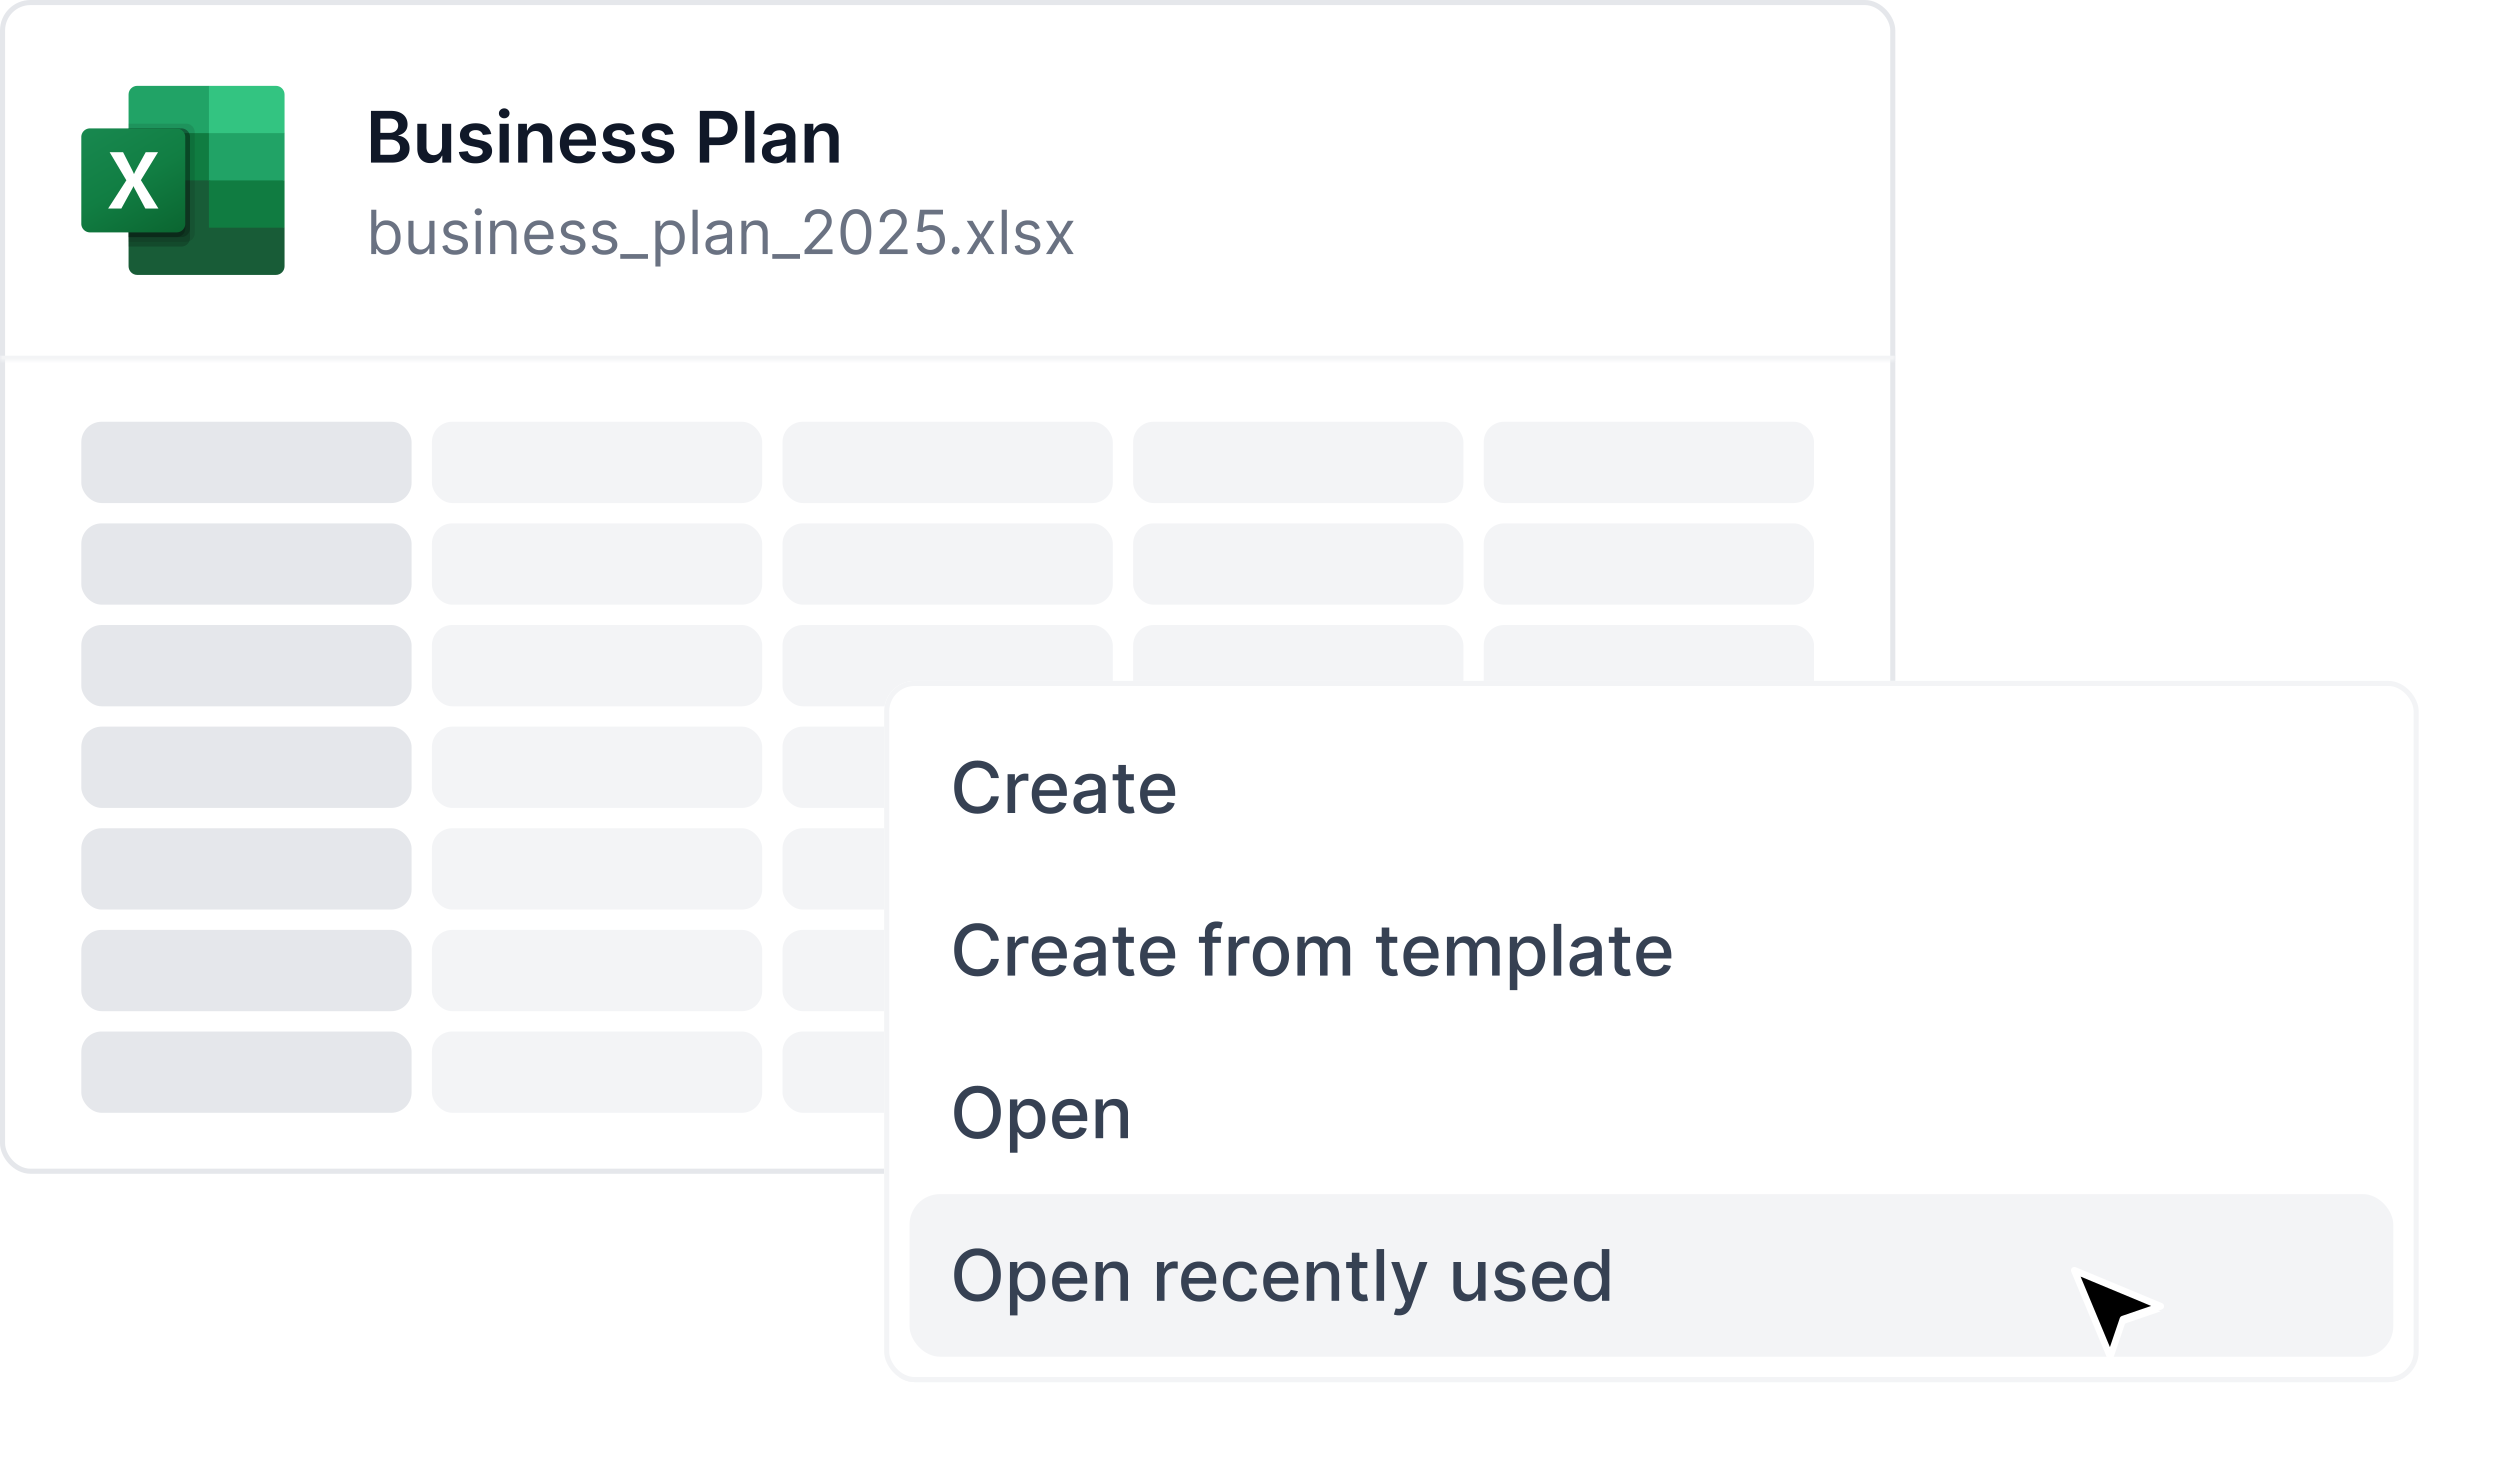 <svg xmlns="http://www.w3.org/2000/svg" width="492" height="292" fill="none" viewBox="0 0 492 292">
  <rect width="372" height="230" x=".5" y=".5" fill="#fff" rx="5.5"/>
  <rect width="372" height="230" x=".5" y=".5" stroke="#E5E7EB" rx="5.5"/>
  <mask id="a" fill="#fff">
    <path d="M0 0h373v71H0V0Z"/>
  </mask>
  <path fill="#F3F4F6" d="M373 71v-1H0v2h373v-1Z" mask="url(#a)"/>
  <g clip-path="url(#b)">
    <path fill="#185C37" d="m41.116 34.57-15.814-2.79V52.4c0 .941.764 1.705 1.705 1.705h27.288c.941 0 1.705-.764 1.705-1.705v-7.598L41.116 34.57Z"/>
    <path fill="#21A366" d="M41.116 16.895H27.007c-.941 0-1.705.764-1.705 1.706v7.597L41.116 35.5l8.372 2.79L56 35.5v-9.302l-14.884-9.303Z"/>
    <path fill="#107C41" d="M25.302 26.198h15.814V35.5H25.302v-9.302Z"/>
    <path fill="#000" d="M36.62 24.337H25.302v23.256H36.62a1.71 1.71 0 0 0 1.706-1.705V26.042a1.71 1.71 0 0 0-1.706-1.705Z" opacity=".1"/>
    <path fill="#000" d="M35.69 25.268H25.302v23.255H35.69a1.71 1.71 0 0 0 1.705-1.705V26.973a1.71 1.71 0 0 0-1.705-1.705Z" opacity=".2"/>
    <path fill="#000" d="M35.69 25.268H25.302v21.395H35.69a1.71 1.71 0 0 0 1.705-1.705V26.973a1.71 1.71 0 0 0-1.705-1.705Z" opacity=".2"/>
    <path fill="#000" d="M34.76 25.268h-9.458v21.395h9.458a1.71 1.71 0 0 0 1.705-1.705V26.973a1.71 1.71 0 0 0-1.705-1.705Z" opacity=".2"/>
    <path fill="url(#c)" d="M17.705 25.268H34.76c.942 0 1.705.763 1.705 1.705v17.055c0 .941-.763 1.705-1.705 1.705H17.705A1.705 1.705 0 0 1 16 44.028V26.973c0-.942.763-1.705 1.705-1.705Z"/>
    <path fill="#fff" d="m21.28 41.042 3.588-5.558-3.287-5.527h2.644l1.793 3.535c.166.336.28.585.34.75h.024c.118-.268.242-.529.372-.781l1.918-3.502h2.426l-3.37 5.494 3.456 5.59h-2.582l-2.072-3.88a3.257 3.257 0 0 1-.247-.519h-.031a2.45 2.45 0 0 1-.24.503l-2.133 3.895H21.28Z"/>
    <path fill="#33C481" d="M54.295 16.895H41.116v9.303H56V18.6c0-.942-.764-1.706-1.705-1.706Z"/>
    <path fill="#107C41" d="M41.116 35.5H56v9.302H41.116V35.5Z"/>
  </g>
  <path fill="#101828" d="M73.004 32V21.818h3.898c.736 0 1.347.116 1.835.348.49.229.856.542 1.098.94.246.398.368.848.368 1.352 0 .414-.08.769-.239 1.064a2.002 2.002 0 0 1-.64.711 2.716 2.716 0 0 1-.9.393v.1c.36.019.707.13 1.038.332.335.2.608.48.82.845.213.365.319.806.319 1.323 0 .527-.128 1-.383 1.422-.255.417-.64.747-1.153.99-.514.241-1.16.362-1.94.362h-4.12Zm1.845-1.541h1.983c.67 0 1.152-.128 1.447-.383.298-.259.448-.59.448-.994a1.522 1.522 0 0 0-.86-1.392c-.276-.143-.604-.214-.985-.214H74.85v2.983Zm0-4.31h1.824c.319 0 .605-.059.86-.175a1.44 1.44 0 0 0 .602-.502c.15-.218.224-.477.224-.775 0-.395-.14-.72-.418-.975-.275-.255-.684-.383-1.228-.383H74.85v2.81Zm12.144 2.64v-4.425h1.8V32h-1.745v-1.357h-.08a2.296 2.296 0 0 1-.85 1.049c-.391.271-.873.407-1.447.407-.5 0-.943-.11-1.327-.333a2.315 2.315 0 0 1-.895-.98c-.215-.43-.323-.95-.323-1.56v-4.862h1.8v4.583c0 .484.132.869.397 1.154.266.285.614.427 1.044.427.265 0 .522-.064.771-.194.248-.129.452-.321.611-.576.163-.259.244-.582.244-.97Zm9.686-2.407-1.64.18a1.318 1.318 0 0 0-.244-.468 1.208 1.208 0 0 0-.458-.353 1.667 1.667 0 0 0-.706-.134c-.374 0-.689.08-.944.243-.252.162-.376.373-.373.631a.66.66 0 0 0 .244.542c.169.14.447.254.835.343l1.302.279c.723.156 1.26.403 1.611.74.355.339.534.781.537 1.328-.003.48-.144.905-.422 1.273-.276.364-.659.65-1.149.855-.49.205-1.054.308-1.69.308-.935 0-1.687-.195-2.257-.587-.57-.394-.91-.942-1.02-1.645l1.755-.17c.08.346.249.606.507.781.259.176.595.264 1.01.264.427 0 .77-.088 1.029-.264.262-.175.393-.392.393-.65a.68.68 0 0 0-.254-.543c-.166-.142-.424-.252-.776-.328l-1.302-.273c-.733-.153-1.275-.41-1.626-.77-.351-.365-.525-.826-.522-1.383-.003-.47.124-.878.383-1.223.262-.348.625-.617 1.089-.805.467-.193 1.006-.289 1.615-.289.895 0 1.6.19 2.114.572.517.381.836.897.959 1.546ZM98.327 32v-7.636h1.8V32h-1.8Zm.905-8.72a1.05 1.05 0 0 1-.736-.284.913.913 0 0 1-.308-.69c0-.272.103-.503.308-.692a1.04 1.04 0 0 1 .736-.288c.288 0 .534.096.736.288.205.19.308.42.308.691a.914.914 0 0 1-.308.691 1.038 1.038 0 0 1-.736.284Zm4.545 4.246V32h-1.8v-7.636h1.721v1.297h.089a2.19 2.19 0 0 1 .84-1.019c.388-.252.867-.378 1.437-.378.527 0 .986.113 1.377.338.395.226.7.552.915.98.219.427.326.946.323 1.556V32h-1.8v-4.584c0-.51-.132-.91-.397-1.198-.262-.288-.625-.433-1.089-.433-.315 0-.595.07-.84.21a1.447 1.447 0 0 0-.572.59c-.136.26-.204.573-.204.94Zm10.112 4.623c-.765 0-1.426-.159-1.983-.477a3.228 3.228 0 0 1-1.278-1.362c-.298-.59-.447-1.285-.447-2.083 0-.786.149-1.475.447-2.069a3.389 3.389 0 0 1 1.263-1.392c.54-.334 1.175-.502 1.904-.502.471 0 .915.076 1.332.229.421.149.792.381 1.114.696.325.315.58.716.766 1.203.185.484.278 1.06.278 1.73v.552h-6.259v-1.213h4.534a1.93 1.93 0 0 0-.224-.92 1.632 1.632 0 0 0-.611-.641 1.722 1.722 0 0 0-.905-.234c-.368 0-.691.09-.97.269a1.853 1.853 0 0 0-.651.696c-.152.285-.23.598-.234.94v1.058c0 .444.082.825.244 1.144.162.315.389.556.681.726.292.165.633.248 1.024.248.262 0 .499-.036.711-.11.212-.075.396-.186.552-.332a1.39 1.39 0 0 0 .353-.542l1.68.189a2.622 2.622 0 0 1-.606 1.163 2.957 2.957 0 0 1-1.134.766c-.46.179-.987.268-1.581.268Zm10.954-5.767-1.641.18a1.31 1.31 0 0 0-.243-.468 1.208 1.208 0 0 0-.458-.353 1.664 1.664 0 0 0-.706-.134c-.374 0-.689.08-.944.243-.252.162-.376.373-.373.631a.661.661 0 0 0 .244.542c.169.14.447.254.835.343l1.302.279c.723.156 1.26.403 1.611.74.355.339.534.781.537 1.328-.003.48-.144.905-.422 1.273-.276.364-.658.65-1.149.855-.49.205-1.054.308-1.69.308-.935 0-1.687-.195-2.257-.587-.57-.394-.91-.942-1.02-1.645l1.755-.17c.08.346.249.606.508.781.258.176.594.264 1.009.264.427 0 .77-.088 1.029-.264.262-.175.393-.392.393-.65a.68.68 0 0 0-.254-.543c-.166-.142-.424-.252-.775-.328l-1.303-.273c-.733-.153-1.274-.41-1.626-.77-.351-.365-.525-.826-.522-1.383-.003-.47.125-.878.383-1.223.262-.348.625-.617 1.089-.805.467-.193 1.006-.289 1.616-.289.894 0 1.599.19 2.113.572.517.381.836.897.959 1.546Zm7.684 0-1.641.18a1.313 1.313 0 0 0-.244-.468 1.204 1.204 0 0 0-.457-.353 1.667 1.667 0 0 0-.706-.134c-.374 0-.689.08-.945.243-.251.162-.376.373-.372.631a.657.657 0 0 0 .243.542c.169.14.448.254.835.343l1.303.279c.723.156 1.259.403 1.611.74.354.339.533.781.537 1.328a2.08 2.08 0 0 1-.423 1.273c-.275.364-.658.65-1.148.855-.491.205-1.054.308-1.691.308-.934 0-1.687-.195-2.257-.587-.57-.394-.91-.942-1.019-1.645l1.755-.17c.08.346.249.606.507.781.259.176.595.264 1.009.264.428 0 .771-.088 1.029-.264.262-.175.393-.392.393-.65 0-.22-.084-.4-.253-.543-.166-.142-.425-.252-.776-.328l-1.302-.273c-.733-.153-1.275-.41-1.626-.77-.351-.365-.525-.826-.522-1.383-.003-.47.124-.878.383-1.223.261-.348.624-.617 1.088-.805.468-.193 1.006-.289 1.616-.289.895 0 1.599.19 2.113.572.517.381.837.897.96 1.546Zm5.2 5.618V21.818h3.818c.782 0 1.439.146 1.969.438a2.92 2.92 0 0 1 1.208 1.203c.275.507.413 1.084.413 1.73 0 .653-.138 1.233-.413 1.74a2.947 2.947 0 0 1-1.218 1.198c-.537.289-1.198.433-1.984.433h-2.53v-1.517h2.282c.457 0 .832-.08 1.123-.238a1.51 1.51 0 0 0 .647-.657c.142-.278.213-.598.213-.96 0-.36-.071-.678-.213-.954a1.458 1.458 0 0 0-.652-.641c-.291-.156-.668-.234-1.128-.234h-1.691V32h-1.844Zm10.73-10.182V32h-1.8V21.818h1.8Zm4.048 10.336a3.19 3.19 0 0 1-1.308-.258 2.132 2.132 0 0 1-.914-.776c-.222-.341-.333-.762-.333-1.263 0-.43.079-.787.238-1.069.159-.281.376-.507.651-.676a3.32 3.32 0 0 1 .93-.383 7.57 7.57 0 0 1 1.079-.194c.447-.046.81-.087 1.089-.124.278-.04.48-.1.606-.179.13-.083.194-.21.194-.383v-.03c0-.374-.111-.664-.333-.87-.222-.205-.542-.308-.959-.308-.441 0-.791.097-1.049.289a1.423 1.423 0 0 0-.517.68l-1.681-.238c.133-.464.351-.852.656-1.163.305-.315.678-.55 1.119-.706a4.283 4.283 0 0 1 1.462-.239c.368 0 .734.043 1.098.13.365.086.698.228 1 .427.301.196.543.462.726.8.185.338.278.761.278 1.268V32h-1.73v-1.049h-.06a2.186 2.186 0 0 1-.462.597c-.196.182-.443.33-.741.442a2.97 2.97 0 0 1-1.039.164Zm.467-1.322c.362 0 .675-.072.94-.214.265-.146.469-.338.611-.577.146-.238.219-.499.219-.78v-.9a.84.84 0 0 1-.288.13 4.337 4.337 0 0 1-.448.104c-.165.03-.329.056-.492.079l-.422.06a3.135 3.135 0 0 0-.721.179c-.212.082-.38.198-.502.348-.123.146-.184.334-.184.566 0 .332.121.582.363.751.242.17.55.254.924.254Zm7.174-3.306V32h-1.799v-7.636h1.72v1.297h.089a2.19 2.19 0 0 1 .84-1.019c.388-.252.867-.378 1.437-.378.527 0 .986.113 1.377.338.395.226.7.552.915.98.219.427.327.946.323 1.556V32h-1.799v-4.584c0-.51-.133-.91-.398-1.198-.262-.288-.625-.433-1.089-.433-.315 0-.595.07-.84.21a1.447 1.447 0 0 0-.572.59c-.136.26-.204.573-.204.94Z"/>
  <path fill="#6A7282" d="M73.057 50v-8.727h1.005v3.221h.086c.074-.113.176-.258.306-.434.134-.18.324-.338.572-.478.25-.142.588-.213 1.014-.213.55 0 1.037.138 1.457.414.42.275.749.666.984 1.172.236.505.354 1.102.354 1.79 0 .693-.118 1.293-.353 1.802-.236.506-.563.898-.98 1.176-.418.276-.9.413-1.445.413-.42 0-.757-.07-1.01-.208a1.871 1.871 0 0 1-.584-.482 6.454 6.454 0 0 1-.315-.452h-.12V50h-.971Zm.989-3.273c0 .495.072.93.217 1.309.145.374.356.669.635.882.278.21.619.315 1.023.315.42 0 .77-.11 1.052-.332.284-.225.497-.526.64-.904.144-.38.216-.804.216-1.27 0-.46-.07-.875-.212-1.244a1.923 1.923 0 0 0-.636-.882c-.28-.219-.634-.328-1.06-.328-.41 0-.753.103-1.032.31a1.868 1.868 0 0 0-.63.862c-.142.366-.213.794-.213 1.282Zm10.453.597v-3.87h1.005V50H84.5v-1.108h-.069a2.147 2.147 0 0 1-.716.848c-.323.23-.733.345-1.227.345-.409 0-.772-.09-1.09-.268a1.88 1.88 0 0 1-.75-.818c-.183-.367-.273-.829-.273-1.385v-4.16h1.005v4.091c0 .478.134.858.4 1.142.27.285.615.427 1.032.427.25 0 .504-.064.763-.192.261-.128.48-.324.656-.588.18-.264.269-.601.269-1.01Zm7.484-2.404-.904.256a1.68 1.68 0 0 0-.251-.439 1.22 1.22 0 0 0-.443-.358c-.188-.093-.428-.14-.72-.14-.401 0-.735.092-1.002.277-.264.181-.396.413-.396.694 0 .25.09.448.272.593.182.144.466.265.853.362l.971.238c.585.142 1.022.36 1.308.652.287.29.43.664.43 1.121 0 .375-.107.71-.323 1.006a2.148 2.148 0 0 1-.895.699c-.383.17-.83.255-1.338.255-.668 0-1.22-.145-1.658-.434-.437-.29-.714-.713-.83-1.27l.954-.239c.09.352.263.617.516.793.255.176.59.264 1.001.264.469 0 .841-.1 1.116-.298.279-.202.418-.444.418-.725a.761.761 0 0 0-.239-.57c-.159-.157-.403-.273-.732-.35L89 47.05c-.6-.142-1.04-.362-1.321-.66-.279-.301-.418-.678-.418-1.13 0-.369.104-.696.311-.98.21-.284.496-.507.857-.669a3.008 3.008 0 0 1 1.235-.243c.648 0 1.157.142 1.526.426.372.285.636.66.793 1.125ZM93.616 50v-6.545h1.005V50h-1.005Zm.511-7.636a.715.715 0 0 1-.507-.2.644.644 0 0 1-.209-.482c0-.188.07-.348.209-.482a.715.715 0 0 1 .507-.2.7.7 0 0 1 .503.2.637.637 0 0 1 .213.482.638.638 0 0 1-.213.481.7.7 0 0 1-.503.2Zm3.342 3.699V50h-1.006v-6.545h.972v1.022h.085c.154-.332.387-.6.7-.8.312-.205.715-.308 1.21-.308.442 0 .83.091 1.163.273.332.179.591.452.775.818.185.364.277.824.277 1.38V50h-1.005v-4.09c0-.515-.134-.916-.401-1.203-.267-.29-.633-.434-1.1-.434-.32 0-.607.07-.86.208-.25.14-.448.343-.593.61-.145.267-.217.59-.217.971Zm8.758 4.073c-.63 0-1.174-.139-1.632-.417a2.805 2.805 0 0 1-1.052-1.176c-.245-.506-.367-1.094-.367-1.765 0-.67.122-1.261.367-1.772a2.892 2.892 0 0 1 1.031-1.202c.443-.29.96-.435 1.551-.435a3.1 3.1 0 0 1 1.01.17c.332.114.635.3.908.555.272.253.49.588.652 1.005.162.418.243.932.243 1.543v.426h-5.046v-.87h4.023c0-.368-.074-.698-.222-.988a1.67 1.67 0 0 0-.622-.686 1.741 1.741 0 0 0-.946-.251c-.401 0-.747.1-1.04.298a1.96 1.96 0 0 0-.669.767 2.256 2.256 0 0 0-.234 1.014v.58c0 .494.085.913.256 1.257.173.34.413.6.72.78.306.176.663.264 1.069.264a2.2 2.2 0 0 0 .716-.11c.216-.078.402-.191.558-.342a1.55 1.55 0 0 0 .363-.57l.971.272c-.102.33-.274.62-.515.87a2.52 2.52 0 0 1-.895.579 3.321 3.321 0 0 1-1.198.204Zm8.877-5.216-.904.256a1.677 1.677 0 0 0-.251-.439 1.223 1.223 0 0 0-.443-.358c-.188-.093-.428-.14-.72-.14-.401 0-.735.092-1.002.277-.264.181-.396.413-.396.694 0 .25.091.448.273.593.181.144.465.265.852.362l.971.238c.586.142 1.022.36 1.309.652.287.29.43.664.43 1.121 0 .375-.108.71-.324 1.006a2.145 2.145 0 0 1-.895.699c-.383.17-.829.255-1.338.255-.667 0-1.22-.145-1.657-.434-.438-.29-.715-.713-.831-1.27l.954-.239c.091.352.263.617.516.793.255.176.589.264 1.001.264.469 0 .841-.1 1.117-.298.278-.202.417-.444.417-.725a.761.761 0 0 0-.238-.57c-.159-.157-.404-.273-.733-.35l-1.091-.256c-.6-.142-1.04-.362-1.321-.66-.279-.301-.418-.678-.418-1.13 0-.369.104-.696.311-.98.21-.284.496-.507.857-.669a3.004 3.004 0 0 1 1.236-.243c.647 0 1.156.142 1.525.426.372.285.636.66.793 1.125Zm6.269 0-.903.256a1.682 1.682 0 0 0-.252-.439 1.215 1.215 0 0 0-.443-.358c-.187-.093-.427-.14-.72-.14-.401 0-.734.092-1.001.277-.265.181-.397.413-.397.694 0 .25.091.448.273.593.182.144.466.265.852.362l.972.238c.585.142 1.021.36 1.308.652.287.29.431.664.431 1.121 0 .375-.108.71-.324 1.006a2.151 2.151 0 0 1-.895.699c-.384.17-.83.255-1.338.255-.668 0-1.22-.145-1.658-.434-.437-.29-.714-.713-.831-1.27l.955-.239c.091.352.262.617.515.793.256.176.59.264 1.002.264.468 0 .841-.1 1.116-.298.279-.202.418-.444.418-.725a.762.762 0 0 0-.239-.57c-.159-.157-.403-.273-.733-.35l-1.091-.256c-.599-.142-1.04-.362-1.321-.66-.278-.301-.417-.678-.417-1.13 0-.369.103-.696.311-.98.21-.284.495-.507.856-.669a3.011 3.011 0 0 1 1.236-.243c.648 0 1.156.142 1.526.426.372.285.636.66.792 1.125Zm6.15 5.08v.938h-5.454V50h5.454Zm1.46 2.455v-9h.972v1.04h.119a8.18 8.18 0 0 1 .307-.435c.133-.18.324-.338.571-.478.25-.142.588-.213 1.014-.213.551 0 1.037.138 1.457.414.421.275.749.666.985 1.172.235.505.353 1.102.353 1.79 0 .693-.118 1.293-.353 1.802-.236.506-.563.898-.98 1.176-.418.276-.9.413-1.445.413-.42 0-.757-.07-1.01-.208a1.879 1.879 0 0 1-.584-.482 6.602 6.602 0 0 1-.315-.452h-.085v3.46h-1.006Zm.989-5.728c0 .495.072.93.217 1.309.145.374.356.669.635.882.278.21.619.315 1.023.315.42 0 .771-.11 1.052-.332.284-.225.497-.526.639-.904a3.54 3.54 0 0 0 .218-1.27c0-.46-.071-.875-.213-1.244a1.929 1.929 0 0 0-.635-.882c-.282-.219-.635-.328-1.061-.328-.409 0-.753.103-1.032.31a1.869 1.869 0 0 0-.63.862c-.142.366-.213.794-.213 1.282Zm7.329-5.454V50h-1.006v-8.727h1.006Zm3.768 8.88c-.415 0-.791-.078-1.129-.234a1.932 1.932 0 0 1-.805-.686c-.199-.301-.299-.665-.299-1.091 0-.375.074-.679.222-.912.148-.236.345-.42.592-.554a3.12 3.12 0 0 1 .818-.298c.302-.068.604-.122.908-.162.398-.051.72-.09.967-.115.25-.029.432-.075.546-.14.116-.066.175-.18.175-.342v-.034c0-.42-.115-.747-.346-.98-.227-.233-.572-.35-1.035-.35-.48 0-.857.106-1.129.316-.273.21-.465.435-.576.673l-.954-.34c.17-.398.398-.708.682-.93.287-.224.599-.38.937-.468a3.89 3.89 0 0 1 1.006-.137 4 4 0 0 1 .724.077c.276.048.541.15.797.303.259.153.473.384.644.694.17.31.255.725.255 1.245V50h-1.005v-.886h-.052a1.761 1.761 0 0 1-.34.456c-.16.161-.371.3-.635.413-.265.114-.587.17-.968.17Zm.154-.903c.397 0 .733-.078 1.005-.234a1.59 1.59 0 0 0 .622-.605c.143-.248.214-.508.214-.78v-.92c-.043.05-.137.097-.282.14a4.65 4.65 0 0 1-.494.106 22.717 22.717 0 0 1-.963.128c-.261.034-.506.09-.733.166a1.263 1.263 0 0 0-.545.337c-.137.148-.205.35-.205.605 0 .35.129.614.388.793.261.176.592.264.993.264Zm5.688-3.188V50h-1.006v-6.545h.971v1.022h.086c.153-.332.386-.6.699-.8.312-.205.715-.308 1.21-.308.443 0 .831.091 1.163.273.332.179.591.452.776.818.184.364.277.824.277 1.38V50h-1.006v-4.09c0-.515-.134-.916-.401-1.203-.267-.29-.633-.434-1.099-.434-.321 0-.608.07-.861.208a1.5 1.5 0 0 0-.592.61c-.145.267-.217.59-.217.971ZM157.441 50v.938h-5.454V50h5.454Zm.892 0v-.767l2.881-3.153c.338-.37.616-.69.835-.963.219-.276.381-.535.486-.776.108-.244.162-.5.162-.767 0-.307-.074-.573-.222-.797a1.442 1.442 0 0 0-.596-.52 1.935 1.935 0 0 0-.853-.183c-.335 0-.628.07-.878.209a1.441 1.441 0 0 0-.575.575c-.133.247-.2.537-.2.87h-1.006c0-.512.118-.961.354-1.347a2.46 2.46 0 0 1 .963-.904 2.903 2.903 0 0 1 1.376-.324c.512 0 .965.108 1.36.324.395.216.704.507.929.874.224.366.336.774.336 1.223 0 .32-.058.635-.174.942-.114.304-.313.643-.597 1.018-.281.372-.672.827-1.172 1.364l-1.96 2.096v.069h4.057V50h-5.506Zm10.112.12c-.642 0-1.189-.175-1.64-.525-.452-.352-.797-.862-1.036-1.53-.238-.67-.358-1.48-.358-2.429 0-.943.12-1.748.358-2.416.242-.67.588-1.182 1.04-1.534.454-.355 1-.533 1.636-.533.637 0 1.181.178 1.632.533.455.352.802.864 1.04 1.534.242.668.362 1.473.362 2.416 0 .95-.119 1.759-.358 2.43-.238.667-.583 1.177-1.035 1.53-.452.349-.999.523-1.641.523Zm0-.938c.637 0 1.131-.307 1.483-.92.353-.614.529-1.49.529-2.626 0-.755-.081-1.399-.243-1.93-.159-.531-.389-.936-.691-1.215a1.522 1.522 0 0 0-1.078-.417c-.63 0-1.123.31-1.478.933-.355.62-.533 1.496-.533 2.63 0 .755.079 1.397.239 1.925.159.529.387.93.686 1.207.301.275.663.413 1.086.413Zm4.654.818v-.767l2.88-3.153c.338-.37.617-.69.836-.963.218-.276.38-.535.485-.776.108-.244.162-.5.162-.767a1.42 1.42 0 0 0-.221-.797 1.439 1.439 0 0 0-.597-.52 1.934 1.934 0 0 0-.852-.183c-.335 0-.628.07-.878.209a1.435 1.435 0 0 0-.575.575 1.796 1.796 0 0 0-.201.87h-1.005c0-.512.118-.961.354-1.347.235-.387.556-.688.963-.904a2.9 2.9 0 0 1 1.376-.324c.511 0 .964.108 1.359.324.395.216.705.507.929.874.225.366.337.774.337 1.223 0 .32-.058.635-.175.942-.113.304-.312.643-.596 1.018a18.39 18.39 0 0 1-1.172 1.364l-1.96 2.096v.069h4.056V50h-5.505Zm9.993.12c-.5 0-.951-.1-1.351-.299a2.502 2.502 0 0 1-.963-.818 2.227 2.227 0 0 1-.397-1.185h1.023c.04.395.219.722.537.98a1.79 1.79 0 0 0 1.151.384c.358 0 .676-.084.954-.252a1.77 1.77 0 0 0 .661-.69c.162-.295.243-.63.243-1.001 0-.381-.084-.72-.252-1.019a1.845 1.845 0 0 0-.682-.712 1.923 1.923 0 0 0-.993-.264 2.726 2.726 0 0 0-.822.124 2.294 2.294 0 0 0-.695.32l-.988-.12.528-4.295h4.534v.937h-3.647l-.307 2.574h.051a2.27 2.27 0 0 1 .673-.354c.27-.093.551-.14.844-.14a2.681 2.681 0 0 1 2.416 1.423c.242.44.362.943.362 1.509 0 .556-.125 1.054-.375 1.491a2.743 2.743 0 0 1-1.022 1.031c-.435.25-.929.375-1.483.375Zm4.995-.052a.737.737 0 0 1-.541-.226.737.737 0 0 1-.226-.54c0-.211.075-.392.226-.542a.738.738 0 0 1 .541-.226c.21 0 .391.075.541.226.151.15.226.33.226.541 0 .14-.035.267-.106.384a.807.807 0 0 1-.277.28.734.734 0 0 1-.384.103Zm3.322-6.613 1.568 2.676 1.568-2.676h1.159l-2.113 3.272L195.704 50h-1.159l-1.568-2.54-1.568 2.54h-1.159l2.079-3.273-2.079-3.272h1.159Zm6.736-2.182V50h-1.006v-8.727h1.006Zm6.478 3.647-.903.256a1.682 1.682 0 0 0-.252-.439 1.215 1.215 0 0 0-.443-.358c-.187-.093-.427-.14-.72-.14-.401 0-.734.092-1.001.277-.265.181-.397.413-.397.694 0 .25.091.448.273.593.182.144.466.265.852.362l.972.238c.585.142 1.021.36 1.308.652.287.29.431.664.431 1.121 0 .375-.108.71-.324 1.006a2.151 2.151 0 0 1-.895.699c-.384.17-.83.255-1.338.255-.668 0-1.22-.145-1.658-.434-.437-.29-.714-.713-.831-1.27l.955-.239c.091.352.262.617.515.793.256.176.59.264 1.002.264.468 0 .841-.1 1.116-.298.279-.202.418-.444.418-.725a.762.762 0 0 0-.239-.57c-.159-.157-.403-.273-.733-.35l-1.091-.256c-.599-.142-1.04-.362-1.321-.66-.278-.301-.417-.678-.417-1.13 0-.369.103-.696.311-.98.21-.284.495-.507.856-.669a3.011 3.011 0 0 1 1.236-.243c.648 0 1.156.142 1.526.426.372.285.636.66.792 1.125Zm2.383-1.465 1.569 2.676 1.568-2.676h1.159l-2.114 3.272L211.302 50h-1.159l-1.568-2.54-1.569 2.54h-1.159l2.08-3.273-2.08-3.272h1.159Z"/>
  <rect width="65" height="16" x="16" y="83" fill="#E5E7EB" rx="4"/>
  <rect width="65" height="16" x="85" y="83" fill="#F3F4F6" rx="4"/>
  <rect width="65" height="16" x="154" y="83" fill="#F3F4F6" rx="4"/>
  <rect width="65" height="16" x="223" y="83" fill="#F3F4F6" rx="4"/>
  <rect width="65" height="16" x="292" y="83" fill="#F3F4F6" rx="4"/>
  <rect width="65" height="16" x="16" y="103" fill="#E5E7EB" rx="4"/>
  <rect width="65" height="16" x="85" y="103" fill="#F3F4F6" rx="4"/>
  <rect width="65" height="16" x="154" y="103" fill="#F3F4F6" rx="4"/>
  <rect width="65" height="16" x="223" y="103" fill="#F3F4F6" rx="4"/>
  <rect width="65" height="16" x="292" y="103" fill="#F3F4F6" rx="4"/>
  <rect width="65" height="16" x="16" y="123" fill="#E5E7EB" rx="4"/>
  <rect width="65" height="16" x="85" y="123" fill="#F3F4F6" rx="4"/>
  <rect width="65" height="16" x="154" y="123" fill="#F3F4F6" rx="4"/>
  <rect width="65" height="16" x="223" y="123" fill="#F3F4F6" rx="4"/>
  <rect width="65" height="16" x="292" y="123" fill="#F3F4F6" rx="4"/>
  <rect width="65" height="16" x="16" y="143" fill="#E5E7EB" rx="4"/>
  <rect width="65" height="16" x="85" y="143" fill="#F3F4F6" rx="4"/>
  <rect width="65" height="16" x="154" y="143" fill="#F3F4F6" rx="4"/>
  <rect width="65" height="16" x="223" y="143" fill="#F3F4F6" rx="4"/>
  <rect width="65" height="16" x="292" y="143" fill="#F3F4F6" rx="4"/>
  <rect width="65" height="16" x="16" y="163" fill="#E5E7EB" rx="4"/>
  <rect width="65" height="16" x="85" y="163" fill="#F3F4F6" rx="4"/>
  <rect width="65" height="16" x="154" y="163" fill="#F3F4F6" rx="4"/>
  <rect width="65" height="16" x="223" y="163" fill="#F3F4F6" rx="4"/>
  <rect width="65" height="16" x="292" y="163" fill="#F3F4F6" rx="4"/>
  <rect width="65" height="16" x="16" y="183" fill="#E5E7EB" rx="4"/>
  <rect width="65" height="16" x="85" y="183" fill="#F3F4F6" rx="4"/>
  <rect width="65" height="16" x="154" y="183" fill="#F3F4F6" rx="4"/>
  <rect width="65" height="16" x="223" y="183" fill="#F3F4F6" rx="4"/>
  <rect width="65" height="16" x="292" y="183" fill="#F3F4F6" rx="4"/>
  <rect width="65" height="16" x="16" y="203" fill="#E5E7EB" rx="4"/>
  <rect width="65" height="16" x="85" y="203" fill="#F3F4F6" rx="4"/>
  <rect width="65" height="16" x="154" y="203" fill="#F3F4F6" rx="4"/>
  <rect width="65" height="16" x="223" y="203" fill="#F3F4F6" rx="4"/>
  <rect width="65" height="16" x="292" y="203" fill="#F3F4F6" rx="4"/>
  <g filter="url(#d)">
    <rect width="302" height="138" x="174" y="134" fill="#fff" rx="6"/>
  </g>
  <g clip-path="url(#e)">
    <path fill="#fff" d="M174 134h302v138H174z"/>
    <path fill="#fff" d="M179 139h292v32H179z"/>
    <path fill="#364153" d="M196.575 153.129h-1.551a2.388 2.388 0 0 0-.333-.875 2.434 2.434 0 0 0-.597-.641 2.565 2.565 0 0 0-.79-.398 3.101 3.101 0 0 0-.92-.134c-.586 0-1.112.147-1.576.442-.46.295-.825.728-1.094 1.298-.265.57-.397 1.266-.397 2.088 0 .829.132 1.528.397 2.098.269.57.635 1.001 1.099 1.293.464.291.986.437 1.566.437.322 0 .627-.043.915-.129.292-.09.555-.22.791-.393a2.375 2.375 0 0 0 .939-1.496l1.551.005c-.083.5-.243.961-.482 1.382a3.823 3.823 0 0 1-.91 1.084 4.135 4.135 0 0 1-1.263.701 4.689 4.689 0 0 1-1.551.248c-.881 0-1.667-.209-2.356-.626-.69-.421-1.233-1.023-1.631-1.805-.394-.782-.592-1.715-.592-2.799 0-1.087.199-2.02.597-2.799.398-.782.941-1.382 1.631-1.8.689-.421 1.473-.631 2.351-.631.541 0 1.044.078 1.512.234.47.152.893.377 1.267.676.375.295.685.656.93 1.084.245.424.411.909.497 1.456Zm1.719 6.871v-7.636h1.437v1.213h.08c.139-.411.384-.734.735-.97a2.112 2.112 0 0 1 1.203-.358 7.19 7.19 0 0 1 .632.035v1.422a2.609 2.609 0 0 0-.318-.055 3.071 3.071 0 0 0-.458-.035 1.94 1.94 0 0 0-.939.224 1.663 1.663 0 0 0-.885 1.497V160h-1.487Zm8.391.154c-.752 0-1.4-.161-1.944-.482a3.278 3.278 0 0 1-1.253-1.367c-.291-.59-.437-1.281-.437-2.073 0-.783.146-1.472.437-2.069a3.403 3.403 0 0 1 1.233-1.397c.531-.334 1.15-.502 1.86-.502.43 0 .848.071 1.252.214a3.03 3.03 0 0 1 1.089.671c.322.305.575.701.761 1.188.185.484.278 1.073.278 1.765v.527h-6.07v-1.113h4.614c0-.391-.08-.738-.239-1.039a1.801 1.801 0 0 0-.671-.721 1.873 1.873 0 0 0-1.004-.264c-.418 0-.783.103-1.094.308a2.079 2.079 0 0 0-.716.796 2.294 2.294 0 0 0-.249 1.059v.87c0 .51.09.944.269 1.302.182.358.436.632.76.821.325.185.705.278 1.139.278.282 0 .539-.04.771-.119a1.6 1.6 0 0 0 .989-.97l1.407.254a2.554 2.554 0 0 1-.607 1.089 2.949 2.949 0 0 1-1.088.721c-.435.169-.93.253-1.487.253Zm7.148.015c-.484 0-.921-.089-1.313-.268a2.21 2.21 0 0 1-.929-.791c-.226-.345-.338-.767-.338-1.268 0-.431.083-.785.248-1.064.166-.278.39-.498.671-.661a3.53 3.53 0 0 1 .945-.368 9.352 9.352 0 0 1 1.064-.189l1.114-.129c.285-.036.492-.094.621-.174.129-.079.194-.209.194-.388v-.034c0-.435-.123-.771-.368-1.01-.242-.238-.603-.358-1.084-.358-.5 0-.895.111-1.183.333-.285.219-.482.463-.592.731l-1.397-.318c.166-.464.408-.838.726-1.124a2.947 2.947 0 0 1 1.109-.626 4.313 4.313 0 0 1 1.317-.199c.305 0 .628.037.97.11.344.069.666.198.964.387.302.189.549.459.741.811.192.348.288.8.288 1.357V160h-1.451v-1.044h-.06a2.11 2.11 0 0 1-.433.567 2.314 2.314 0 0 1-.74.462c-.302.123-.663.184-1.084.184Zm.323-1.193c.411 0 .762-.081 1.054-.244.295-.162.519-.374.671-.636a1.65 1.65 0 0 0 .234-.85v-.985c-.053.053-.156.103-.308.15-.15.043-.32.081-.512.114-.193.03-.38.058-.562.084l-.458.06a3.674 3.674 0 0 0-.79.184c-.235.086-.424.21-.567.373-.139.159-.209.371-.209.636 0 .368.136.647.408.835.272.186.618.279 1.039.279Zm8.99-6.612v1.193h-4.171v-1.193h4.171Zm-3.053-1.83h1.487v7.224c0 .288.043.505.129.651a.67.67 0 0 0 .333.293c.139.05.29.075.453.075.119 0 .223-.008.313-.025.089-.016.159-.03.209-.04l.268 1.228a2.925 2.925 0 0 1-.964.159 2.625 2.625 0 0 1-1.094-.208 1.874 1.874 0 0 1-.82-.677c-.209-.304-.314-.687-.314-1.148v-7.532Zm7.906 9.62c-.752 0-1.4-.161-1.943-.482a3.271 3.271 0 0 1-1.253-1.367c-.292-.59-.438-1.281-.438-2.073 0-.783.146-1.472.438-2.069a3.403 3.403 0 0 1 1.233-1.397c.53-.334 1.15-.502 1.859-.502.431 0 .849.071 1.253.214.404.143.767.366 1.089.671.321.305.575.701.76 1.188.186.484.279 1.073.279 1.765v.527h-6.071v-1.113h4.614c0-.391-.079-.738-.239-1.039a1.794 1.794 0 0 0-.671-.721 1.873 1.873 0 0 0-1.004-.264c-.418 0-.782.103-1.094.308a2.079 2.079 0 0 0-.716.796 2.306 2.306 0 0 0-.248 1.059v.87c0 .51.089.944.268 1.302.183.358.436.632.761.821a2.26 2.26 0 0 0 1.138.278c.282 0 .539-.04.771-.119a1.587 1.587 0 0 0 .989-.97l1.407.254a2.552 2.552 0 0 1-.606 1.089 2.961 2.961 0 0 1-1.089.721c-.434.169-.93.253-1.487.253Z"/>
    <path fill="#fff" d="M179 171h292v32H179z"/>
    <path fill="#364153" d="M196.575 185.129h-1.551a2.388 2.388 0 0 0-.333-.875 2.434 2.434 0 0 0-.597-.641 2.565 2.565 0 0 0-.79-.398 3.101 3.101 0 0 0-.92-.134c-.586 0-1.112.147-1.576.442-.46.295-.825.728-1.094 1.298-.265.57-.397 1.266-.397 2.088 0 .829.132 1.528.397 2.098.269.57.635 1.001 1.099 1.293.464.291.986.437 1.566.437.322 0 .627-.043.915-.129.292-.09.555-.22.791-.393a2.375 2.375 0 0 0 .939-1.496l1.551.005c-.083.5-.243.961-.482 1.382a3.823 3.823 0 0 1-.91 1.084 4.135 4.135 0 0 1-1.263.701 4.689 4.689 0 0 1-1.551.248c-.881 0-1.667-.209-2.356-.626-.69-.421-1.233-1.023-1.631-1.805-.394-.782-.592-1.715-.592-2.799 0-1.087.199-2.02.597-2.799.398-.782.941-1.382 1.631-1.8.689-.421 1.473-.631 2.351-.631.541 0 1.044.078 1.512.234.47.152.893.377 1.267.676.375.295.685.656.93 1.084.245.424.411.909.497 1.456Zm1.719 6.871v-7.636h1.437v1.213h.08c.139-.411.384-.734.735-.97a2.112 2.112 0 0 1 1.203-.358 7.19 7.19 0 0 1 .632.035v1.422a2.609 2.609 0 0 0-.318-.055 3.071 3.071 0 0 0-.458-.035 1.94 1.94 0 0 0-.939.224 1.663 1.663 0 0 0-.885 1.497V192h-1.487Zm8.391.154c-.752 0-1.4-.161-1.944-.482a3.278 3.278 0 0 1-1.253-1.367c-.291-.59-.437-1.281-.437-2.073 0-.783.146-1.472.437-2.069a3.403 3.403 0 0 1 1.233-1.397c.531-.334 1.15-.502 1.86-.502.43 0 .848.071 1.252.214a3.03 3.03 0 0 1 1.089.671c.322.305.575.701.761 1.188.185.484.278 1.073.278 1.765v.527h-6.07v-1.113h4.614c0-.391-.08-.738-.239-1.039a1.801 1.801 0 0 0-.671-.721 1.873 1.873 0 0 0-1.004-.264c-.418 0-.783.103-1.094.308a2.079 2.079 0 0 0-.716.796 2.294 2.294 0 0 0-.249 1.059v.87c0 .51.09.944.269 1.302.182.358.436.632.76.821.325.185.705.278 1.139.278.282 0 .539-.04.771-.119a1.6 1.6 0 0 0 .989-.97l1.407.254a2.554 2.554 0 0 1-.607 1.089 2.949 2.949 0 0 1-1.088.721c-.435.169-.93.253-1.487.253Zm7.148.015c-.484 0-.921-.089-1.313-.268a2.21 2.21 0 0 1-.929-.791c-.226-.345-.338-.767-.338-1.268 0-.431.083-.785.248-1.064.166-.278.39-.498.671-.661a3.53 3.53 0 0 1 .945-.368 9.352 9.352 0 0 1 1.064-.189l1.114-.129c.285-.036.492-.094.621-.174.129-.079.194-.209.194-.388v-.034c0-.435-.123-.771-.368-1.01-.242-.238-.603-.358-1.084-.358-.5 0-.895.111-1.183.333-.285.219-.482.463-.592.731l-1.397-.318c.166-.464.408-.838.726-1.124a2.947 2.947 0 0 1 1.109-.626 4.313 4.313 0 0 1 1.317-.199c.305 0 .628.037.97.11.344.069.666.198.964.387.302.189.549.459.741.811.192.348.288.8.288 1.357V192h-1.451v-1.044h-.06a2.11 2.11 0 0 1-.433.567 2.314 2.314 0 0 1-.74.462c-.302.123-.663.184-1.084.184Zm.323-1.193c.411 0 .762-.081 1.054-.244.295-.162.519-.374.671-.636a1.65 1.65 0 0 0 .234-.85v-.985c-.053.053-.156.103-.308.15-.15.043-.32.081-.512.114-.193.03-.38.058-.562.084l-.458.06a3.674 3.674 0 0 0-.79.184c-.235.086-.424.21-.567.373-.139.159-.209.371-.209.636 0 .368.136.647.408.835.272.186.618.279 1.039.279Zm8.99-6.612v1.193h-4.171v-1.193h4.171Zm-3.053-1.83h1.487v7.224c0 .288.043.505.129.651a.67.67 0 0 0 .333.293c.139.05.29.075.453.075.119 0 .223-.008.313-.025.089-.016.159-.03.209-.04l.268 1.228a2.925 2.925 0 0 1-.964.159 2.625 2.625 0 0 1-1.094-.208 1.874 1.874 0 0 1-.82-.677c-.209-.304-.314-.687-.314-1.148v-7.532Zm7.906 9.62c-.752 0-1.4-.161-1.943-.482a3.271 3.271 0 0 1-1.253-1.367c-.292-.59-.438-1.281-.438-2.073 0-.783.146-1.472.438-2.069a3.403 3.403 0 0 1 1.233-1.397c.53-.334 1.15-.502 1.859-.502.431 0 .849.071 1.253.214.404.143.767.366 1.089.671.321.305.575.701.76 1.188.186.484.279 1.073.279 1.765v.527h-6.071v-1.113h4.614c0-.391-.079-.738-.239-1.039a1.794 1.794 0 0 0-.671-.721 1.873 1.873 0 0 0-1.004-.264c-.418 0-.782.103-1.094.308a2.079 2.079 0 0 0-.716.796 2.306 2.306 0 0 0-.248 1.059v.87c0 .51.089.944.268 1.302.183.358.436.632.761.821a2.26 2.26 0 0 0 1.138.278c.282 0 .539-.04.771-.119a1.587 1.587 0 0 0 .989-.97l1.407.254a2.552 2.552 0 0 1-.606 1.089 2.961 2.961 0 0 1-1.089.721c-.434.169-.93.253-1.487.253Zm12.265-7.79v1.193h-4.315v-1.193h4.315ZM237.132 192v-8.521c0-.478.105-.874.313-1.189.209-.318.486-.555.831-.71.344-.16.719-.239 1.123-.239.299 0 .554.025.766.074.212.047.37.09.472.13l-.348 1.203a7.575 7.575 0 0 0-.268-.07 1.53 1.53 0 0 0-.398-.044c-.361 0-.62.089-.776.268-.152.179-.228.437-.228.776V192h-1.487Zm4.666 0v-7.636h1.437v1.213h.079c.14-.411.385-.734.736-.97a2.112 2.112 0 0 1 1.203-.358 7.11 7.11 0 0 1 .632.035v1.422a2.609 2.609 0 0 0-.318-.055 3.071 3.071 0 0 0-.458-.035 1.94 1.94 0 0 0-.939.224 1.663 1.663 0 0 0-.885 1.497V192h-1.487Zm8.316.154c-.716 0-1.34-.164-1.874-.492a3.315 3.315 0 0 1-1.243-1.377c-.295-.59-.442-1.28-.442-2.068 0-.793.147-1.485.442-2.079a3.317 3.317 0 0 1 1.243-1.382c.534-.328 1.158-.492 1.874-.492.716 0 1.341.164 1.875.492.533.329.948.789 1.243 1.382.295.594.442 1.286.442 2.079 0 .788-.147 1.478-.442 2.068a3.322 3.322 0 0 1-1.243 1.377c-.534.328-1.159.492-1.875.492Zm.005-1.248c.464 0 .849-.122 1.154-.368.305-.245.53-.571.676-.979a3.9 3.9 0 0 0 .224-1.347c0-.488-.075-.935-.224-1.343a2.188 2.188 0 0 0-.676-.989c-.305-.249-.69-.373-1.154-.373-.467 0-.855.124-1.163.373a2.22 2.22 0 0 0-.681.989 3.958 3.958 0 0 0-.219 1.343c0 .49.073.939.219 1.347.149.408.376.734.681.979.308.246.696.368 1.163.368Zm5.214 1.094v-7.636h1.427v1.243h.095c.159-.421.419-.75.78-.985.361-.238.794-.358 1.298-.358.51 0 .938.12 1.282.358.348.239.605.567.771.985h.08c.182-.408.472-.733.87-.975.397-.245.871-.368 1.421-.368.693 0 1.258.217 1.696.651.441.435.661 1.089.661 1.964V192h-1.487v-4.982c0-.517-.14-.891-.422-1.123a1.537 1.537 0 0 0-1.009-.348c-.484 0-.86.149-1.129.447-.268.295-.403.675-.403 1.139V192h-1.481v-5.076c0-.414-.129-.747-.388-.999-.258-.252-.595-.378-1.009-.378a1.44 1.44 0 0 0-.781.224 1.627 1.627 0 0 0-.571.611 1.868 1.868 0 0 0-.214.91V192h-1.487Zm19.643-7.636v1.193h-4.171v-1.193h4.171Zm-3.053-1.83h1.487v7.224c0 .288.043.505.129.651a.67.67 0 0 0 .333.293c.14.05.29.075.453.075.119 0 .223-.008.313-.025.089-.016.159-.03.209-.04l.268 1.228a2.925 2.925 0 0 1-.964.159 2.625 2.625 0 0 1-1.094-.208 1.874 1.874 0 0 1-.82-.677c-.209-.304-.314-.687-.314-1.148v-7.532Zm7.907 9.62c-.753 0-1.401-.161-1.944-.482a3.271 3.271 0 0 1-1.253-1.367c-.292-.59-.438-1.281-.438-2.073 0-.783.146-1.472.438-2.069a3.403 3.403 0 0 1 1.233-1.397c.53-.334 1.15-.502 1.859-.502.431 0 .849.071 1.253.214.404.143.767.366 1.089.671.321.305.575.701.76 1.188.186.484.279 1.073.279 1.765v.527h-6.07v-1.113h4.613c0-.391-.079-.738-.238-1.039a1.804 1.804 0 0 0-.672-.721 1.87 1.87 0 0 0-1.004-.264c-.418 0-.782.103-1.094.308a2.079 2.079 0 0 0-.716.796 2.306 2.306 0 0 0-.248 1.059v.87c0 .51.089.944.268 1.302.183.358.436.632.761.821a2.26 2.26 0 0 0 1.138.278c.282 0 .539-.04.771-.119a1.587 1.587 0 0 0 .989-.97l1.407.254a2.552 2.552 0 0 1-.606 1.089 2.953 2.953 0 0 1-1.089.721c-.434.169-.93.253-1.486.253Zm4.925-.154v-7.636h1.427v1.243h.094c.16-.421.42-.75.781-.985.361-.238.794-.358 1.298-.358.51 0 .938.12 1.282.358.348.239.605.567.771.985h.079c.183-.408.473-.733.87-.975.398-.245.872-.368 1.422-.368.693 0 1.258.217 1.696.651.44.435.661 1.089.661 1.964V192h-1.487v-4.982c0-.517-.141-.891-.422-1.123a1.537 1.537 0 0 0-1.009-.348c-.484 0-.861.149-1.129.447-.269.295-.403.675-.403 1.139V192h-1.481v-5.076c0-.414-.13-.747-.388-.999-.259-.252-.595-.378-1.009-.378a1.44 1.44 0 0 0-.781.224 1.638 1.638 0 0 0-.572.611 1.88 1.88 0 0 0-.213.91V192h-1.487Zm12.373 2.864v-10.5h1.452v1.238h.124c.086-.16.211-.343.373-.552.162-.209.388-.391.676-.547.289-.159.67-.239 1.144-.239.616 0 1.166.156 1.65.468.484.311.864.76 1.139 1.347.278.586.417 1.292.417 2.118 0 .825-.137 1.533-.412 2.123-.275.586-.653 1.039-1.134 1.357a2.932 2.932 0 0 1-1.645.472c-.464 0-.844-.078-1.139-.234a2.152 2.152 0 0 1-.686-.546 4.204 4.204 0 0 1-.383-.557h-.089v4.052h-1.487Zm1.457-6.682c0 .537.078 1.007.234 1.412.155.404.381.721.676.949.295.226.656.338 1.083.338.445 0 .816-.117 1.114-.353.298-.238.524-.561.676-.969.156-.408.234-.867.234-1.377 0-.504-.076-.956-.229-1.357a2.075 2.075 0 0 0-.676-.95c-.298-.232-.671-.348-1.119-.348-.43 0-.795.111-1.093.333-.295.222-.519.532-.671.93-.153.397-.229.862-.229 1.392Zm8.67-6.364V192h-1.486v-10.182h1.486Zm4.222 10.351c-.483 0-.921-.089-1.312-.268a2.218 2.218 0 0 1-.93-.791c-.225-.345-.338-.767-.338-1.268 0-.431.083-.785.249-1.064.165-.278.389-.498.671-.661a3.53 3.53 0 0 1 .945-.368 9.335 9.335 0 0 1 1.063-.189l1.114-.129c.285-.036.492-.094.622-.174.129-.079.193-.209.193-.388v-.034c0-.435-.122-.771-.367-1.01-.242-.238-.604-.358-1.084-.358-.501 0-.895.111-1.184.333-.285.219-.482.463-.591.731l-1.397-.318c.166-.464.408-.838.726-1.124a2.943 2.943 0 0 1 1.108-.626 4.319 4.319 0 0 1 1.318-.199c.305 0 .628.037.969.11.345.069.667.198.965.387.301.189.548.459.741.811.192.348.288.8.288 1.357V192h-1.452v-1.044h-.059a2.152 2.152 0 0 1-.433.567 2.308 2.308 0 0 1-.741.462c-.301.123-.663.184-1.084.184Zm.324-1.193c.411 0 .762-.081 1.054-.244.295-.162.518-.374.671-.636.156-.265.233-.549.233-.85v-.985c-.053.053-.155.103-.308.15-.149.043-.32.081-.512.114-.192.03-.379.058-.562.084l-.457.06a3.683 3.683 0 0 0-.791.184c-.235.086-.424.21-.566.373-.14.159-.209.371-.209.636 0 .368.136.647.408.835.271.186.618.279 1.039.279Zm8.989-6.612v1.193h-4.171v-1.193h4.171Zm-3.052-1.83h1.486v7.224c0 .288.044.505.13.651a.67.67 0 0 0 .333.293c.139.05.29.075.452.075.12 0 .224-.008.313-.025.09-.016.16-.03.209-.04l.269 1.228a2.928 2.928 0 0 1-.965.159 2.628 2.628 0 0 1-1.094-.208 1.88 1.88 0 0 1-.82-.677c-.209-.304-.313-.687-.313-1.148v-7.532Zm7.906 9.62c-.752 0-1.4-.161-1.944-.482a3.278 3.278 0 0 1-1.253-1.367c-.291-.59-.437-1.281-.437-2.073 0-.783.146-1.472.437-2.069a3.403 3.403 0 0 1 1.233-1.397c.531-.334 1.15-.502 1.86-.502.43 0 .848.071 1.252.214a3.03 3.03 0 0 1 1.089.671c.322.305.575.701.761 1.188.185.484.278 1.073.278 1.765v.527h-6.07v-1.113h4.614c0-.391-.08-.738-.239-1.039a1.801 1.801 0 0 0-.671-.721 1.873 1.873 0 0 0-1.004-.264c-.418 0-.783.103-1.094.308a2.079 2.079 0 0 0-.716.796 2.294 2.294 0 0 0-.249 1.059v.87c0 .51.09.944.269 1.302.182.358.436.632.76.821.325.185.705.278 1.139.278.282 0 .539-.04.771-.119a1.6 1.6 0 0 0 .989-.97l1.407.254a2.554 2.554 0 0 1-.607 1.089 2.949 2.949 0 0 1-1.088.721c-.435.169-.93.253-1.487.253Z"/>
    <path fill="#fff" d="M179 203h292v32H179z"/>
    <path fill="#364153" d="M196.963 218.909c0 1.087-.199 2.022-.597 2.804-.397.779-.942 1.379-1.635 1.8-.69.417-1.473.626-2.352.626-.881 0-1.669-.209-2.361-.626-.69-.421-1.233-1.023-1.631-1.805-.398-.782-.597-1.715-.597-2.799 0-1.087.199-2.02.597-2.799.398-.782.941-1.382 1.631-1.8.692-.421 1.48-.631 2.361-.631.879 0 1.662.21 2.352.631.693.418 1.238 1.018 1.635 1.8.398.779.597 1.712.597 2.799Zm-1.521 0c0-.829-.134-1.526-.403-2.093-.265-.57-.63-1.001-1.094-1.293a2.838 2.838 0 0 0-1.566-.442c-.586 0-1.11.147-1.571.442-.46.292-.825.723-1.094 1.293-.265.567-.397 1.264-.397 2.093s.132 1.528.397 2.098c.269.567.634.998 1.094 1.293.461.291.985.437 1.571.437.584 0 1.106-.146 1.566-.437.464-.295.829-.726 1.094-1.293.269-.57.403-1.269.403-2.098Zm3.317 7.955v-10.5h1.452v1.238h.124c.086-.16.211-.343.373-.552.162-.209.388-.391.676-.547.288-.159.67-.239 1.144-.239.616 0 1.166.156 1.65.468.484.311.863.76 1.139 1.347.278.586.417 1.292.417 2.118 0 .825-.137 1.533-.412 2.123-.276.586-.653 1.039-1.134 1.357a2.935 2.935 0 0 1-1.646.472c-.464 0-.843-.078-1.138-.234a2.152 2.152 0 0 1-.686-.546 4.204 4.204 0 0 1-.383-.557h-.089v4.052h-1.487Zm1.457-6.682c0 .537.078 1.007.233 1.412.156.404.382.721.677.949.295.226.656.338 1.083.338.444 0 .816-.117 1.114-.353.298-.238.524-.561.676-.969.156-.408.234-.867.234-1.377 0-.504-.076-.956-.229-1.357a2.075 2.075 0 0 0-.676-.95c-.298-.232-.671-.348-1.119-.348-.431 0-.795.111-1.093.333-.295.222-.519.532-.672.93-.152.397-.228.862-.228 1.392Zm10.475 3.972c-.752 0-1.4-.161-1.944-.482a3.278 3.278 0 0 1-1.253-1.367c-.292-.59-.437-1.281-.437-2.073 0-.783.145-1.472.437-2.069a3.403 3.403 0 0 1 1.233-1.397c.53-.334 1.15-.502 1.859-.502.431 0 .849.071 1.253.214a3.03 3.03 0 0 1 1.089.671c.322.305.575.701.761 1.188.185.484.278 1.073.278 1.765v.527h-6.07v-1.113h4.613c0-.391-.079-.738-.238-1.039a1.801 1.801 0 0 0-.671-.721 1.874 1.874 0 0 0-1.005-.264c-.417 0-.782.103-1.093.308a2.071 2.071 0 0 0-.716.796 2.294 2.294 0 0 0-.249 1.059v.87c0 .51.09.944.269 1.302.182.358.435.632.76.821.325.185.705.278 1.139.278.282 0 .538-.04.77-.119.232-.083.433-.206.602-.368a1.6 1.6 0 0 0 .388-.602l1.407.254a2.554 2.554 0 0 1-.607 1.089 2.945 2.945 0 0 1-1.089.721c-.434.169-.929.253-1.486.253Zm6.412-4.688V224h-1.487v-7.636h1.427v1.243h.095c.175-.405.451-.73.825-.975.378-.245.854-.368 1.427-.368.52 0 .976.11 1.367.328a2.2 2.2 0 0 1 .91.965c.215.427.323.956.323 1.586V224h-1.486v-4.678c0-.554-.145-.986-.433-1.298-.288-.315-.684-.472-1.188-.472-.345 0-.651.074-.92.224a1.599 1.599 0 0 0-.631.656c-.153.285-.229.63-.229 1.034Z"/>
    <rect width="292" height="32" x="179" y="235" fill="#F3F4F6" rx="6"/>
    <path fill="#364153" d="M196.963 250.909c0 1.087-.199 2.022-.597 2.804-.397.779-.942 1.379-1.635 1.8-.69.417-1.473.626-2.352.626-.881 0-1.669-.209-2.361-.626-.69-.421-1.233-1.023-1.631-1.805-.398-.782-.597-1.715-.597-2.799 0-1.087.199-2.02.597-2.799.398-.782.941-1.382 1.631-1.8.692-.421 1.48-.631 2.361-.631.879 0 1.662.21 2.352.631.693.418 1.238 1.018 1.635 1.8.398.779.597 1.712.597 2.799Zm-1.521 0c0-.829-.134-1.526-.403-2.093-.265-.57-.63-1.001-1.094-1.293a2.838 2.838 0 0 0-1.566-.442c-.586 0-1.11.147-1.571.442-.46.292-.825.723-1.094 1.293-.265.567-.397 1.264-.397 2.093s.132 1.528.397 2.098c.269.567.634.998 1.094 1.293.461.291.985.437 1.571.437.584 0 1.106-.146 1.566-.437.464-.295.829-.726 1.094-1.293.269-.57.403-1.269.403-2.098Zm3.317 7.955v-10.5h1.452v1.238h.124c.086-.16.211-.343.373-.552.162-.209.388-.391.676-.547.288-.159.67-.239 1.144-.239.616 0 1.166.156 1.65.468.484.311.863.76 1.139 1.347.278.586.417 1.292.417 2.118 0 .825-.137 1.533-.412 2.123-.276.586-.653 1.039-1.134 1.357a2.935 2.935 0 0 1-1.646.472c-.464 0-.843-.078-1.138-.234a2.152 2.152 0 0 1-.686-.546 4.204 4.204 0 0 1-.383-.557h-.089v4.052h-1.487Zm1.457-6.682c0 .537.078 1.007.233 1.412.156.404.382.721.677.949.295.226.656.338 1.083.338.444 0 .816-.117 1.114-.353.298-.238.524-.561.676-.969.156-.408.234-.867.234-1.377 0-.504-.076-.956-.229-1.357a2.075 2.075 0 0 0-.676-.95c-.298-.232-.671-.348-1.119-.348-.431 0-.795.111-1.093.333-.295.222-.519.532-.672.93-.152.397-.228.862-.228 1.392Zm10.475 3.972c-.752 0-1.4-.161-1.944-.482a3.278 3.278 0 0 1-1.253-1.367c-.292-.59-.437-1.281-.437-2.073 0-.783.145-1.472.437-2.069a3.403 3.403 0 0 1 1.233-1.397c.53-.334 1.15-.502 1.859-.502.431 0 .849.071 1.253.214a3.03 3.03 0 0 1 1.089.671c.322.305.575.701.761 1.188.185.484.278 1.073.278 1.765v.527h-6.07v-1.113h4.613c0-.391-.079-.738-.238-1.039a1.801 1.801 0 0 0-.671-.721 1.874 1.874 0 0 0-1.005-.264c-.417 0-.782.103-1.093.308a2.071 2.071 0 0 0-.716.796 2.294 2.294 0 0 0-.249 1.059v.87c0 .51.09.944.269 1.302.182.358.435.632.76.821.325.185.705.278 1.139.278.282 0 .538-.04.77-.119.232-.083.433-.206.602-.368a1.6 1.6 0 0 0 .388-.602l1.407.254a2.554 2.554 0 0 1-.607 1.089 2.945 2.945 0 0 1-1.089.721c-.434.169-.929.253-1.486.253Zm6.412-4.688V256h-1.487v-7.636h1.427v1.243h.095c.175-.405.451-.73.825-.975.378-.245.854-.368 1.427-.368.52 0 .976.11 1.367.328a2.2 2.2 0 0 1 .91.965c.215.427.323.956.323 1.586V256h-1.486v-4.678c0-.554-.145-.986-.433-1.298-.288-.315-.684-.472-1.188-.472-.345 0-.651.074-.92.224a1.599 1.599 0 0 0-.631.656c-.153.285-.229.63-.229 1.034ZM227.689 256v-7.636h1.437v1.213h.079a1.85 1.85 0 0 1 .736-.97 2.112 2.112 0 0 1 1.203-.358 7.15 7.15 0 0 1 .631.035v1.422a2.536 2.536 0 0 0-.318-.055 3.058 3.058 0 0 0-.457-.035 1.94 1.94 0 0 0-.94.224 1.66 1.66 0 0 0-.885 1.497V256h-1.486Zm8.391.154c-.753 0-1.401-.161-1.944-.482a3.271 3.271 0 0 1-1.253-1.367c-.292-.59-.438-1.281-.438-2.073 0-.783.146-1.472.438-2.069a3.403 3.403 0 0 1 1.233-1.397c.53-.334 1.15-.502 1.859-.502.431 0 .849.071 1.253.214.404.143.767.366 1.089.671.321.305.575.701.76 1.188.186.484.279 1.073.279 1.765v.527h-6.07v-1.113h4.613c0-.391-.079-.738-.238-1.039a1.804 1.804 0 0 0-.672-.721 1.87 1.87 0 0 0-1.004-.264c-.418 0-.782.103-1.094.308a2.079 2.079 0 0 0-.716.796 2.306 2.306 0 0 0-.248 1.059v.87c0 .51.089.944.268 1.302.183.358.436.632.761.821a2.26 2.26 0 0 0 1.138.278c.282 0 .539-.04.771-.119a1.587 1.587 0 0 0 .989-.97l1.407.254a2.552 2.552 0 0 1-.606 1.089 2.953 2.953 0 0 1-1.089.721c-.434.169-.93.253-1.486.253Zm8.142 0c-.739 0-1.376-.167-1.909-.502a3.32 3.32 0 0 1-1.223-1.397c-.285-.593-.428-1.273-.428-2.038 0-.776.146-1.46.438-2.054a3.347 3.347 0 0 1 1.233-1.397c.53-.334 1.155-.502 1.874-.502.58 0 1.097.108 1.551.323a2.714 2.714 0 0 1 1.601 2.243h-1.447a1.73 1.73 0 0 0-.547-.925c-.281-.259-.659-.388-1.133-.388-.415 0-.778.109-1.089.328-.308.216-.549.524-.721.925-.172.398-.258.868-.258 1.412 0 .557.084 1.037.253 1.442.169.404.408.717.716.939.312.222.678.333 1.099.333.281 0 .537-.051.765-.154a1.57 1.57 0 0 0 .582-.452c.159-.196.27-.431.333-.706h1.447a2.814 2.814 0 0 1-.482 1.322 2.776 2.776 0 0 1-1.079.915c-.448.222-.973.333-1.576.333Zm8.018 0c-.753 0-1.401-.161-1.944-.482a3.278 3.278 0 0 1-1.253-1.367c-.292-.59-.438-1.281-.438-2.073 0-.783.146-1.472.438-2.069a3.403 3.403 0 0 1 1.233-1.397c.53-.334 1.15-.502 1.859-.502.431 0 .849.071 1.253.214.404.143.767.366 1.089.671.321.305.575.701.761 1.188.185.484.278 1.073.278 1.765v.527h-6.07v-1.113h4.613c0-.391-.079-.738-.238-1.039a1.801 1.801 0 0 0-.671-.721 1.876 1.876 0 0 0-1.005-.264c-.417 0-.782.103-1.094.308a2.076 2.076 0 0 0-.715.796 2.294 2.294 0 0 0-.249 1.059v.87c0 .51.089.944.268 1.302.183.358.436.632.761.821.325.185.704.278 1.139.278.281 0 .538-.04.77-.119.232-.083.433-.206.602-.368a1.6 1.6 0 0 0 .388-.602l1.407.254a2.554 2.554 0 0 1-.607 1.089 2.945 2.945 0 0 1-1.089.721c-.434.169-.929.253-1.486.253Zm6.412-4.688V256h-1.487v-7.636h1.427v1.243h.095c.175-.405.45-.73.825-.975.378-.245.853-.368 1.427-.368.52 0 .976.11 1.367.328a2.2 2.2 0 0 1 .91.965c.215.427.323.956.323 1.586V256h-1.487v-4.678c0-.554-.144-.986-.432-1.298-.289-.315-.685-.472-1.188-.472-.345 0-.652.074-.92.224a1.599 1.599 0 0 0-.631.656c-.153.285-.229.63-.229 1.034Zm10.445-3.102v1.193h-4.171v-1.193h4.171Zm-3.052-1.83h1.486v7.224c0 .288.043.505.129.651.087.143.198.24.333.293.14.05.29.075.453.075.119 0 .224-.008.313-.025.09-.016.159-.03.209-.04l.268 1.228a2.925 2.925 0 0 1-.964.159 2.625 2.625 0 0 1-1.094-.208 1.88 1.88 0 0 1-.82-.677c-.209-.304-.313-.687-.313-1.148v-7.532Zm6.347-.716V256h-1.486v-10.182h1.486Zm2.939 13.046c-.222 0-.424-.019-.606-.055a1.97 1.97 0 0 1-.408-.109l.358-1.218c.272.072.514.104.726.094a.868.868 0 0 0 .562-.239c.166-.149.311-.392.437-.73l.184-.508-2.794-7.735h1.591l1.934 5.926h.08l1.934-5.926h1.596l-3.147 8.655a3.46 3.46 0 0 1-.557 1.009 2.159 2.159 0 0 1-.806.627 2.637 2.637 0 0 1-1.084.209Zm15.533-6.031v-4.469h1.491V256h-1.461v-1.322h-.08a2.381 2.381 0 0 1-.845 1.019c-.384.268-.863.402-1.437.402-.49 0-.924-.107-1.302-.323a2.263 2.263 0 0 1-.885-.969c-.212-.428-.318-.956-.318-1.586v-4.857h1.486v4.678c0 .52.144.935.433 1.243.288.308.663.462 1.123.462.279 0 .555-.069.831-.209.278-.139.508-.349.691-.631.185-.282.276-.64.273-1.074Zm9.211-2.605-1.347.239a1.603 1.603 0 0 0-.269-.493 1.322 1.322 0 0 0-.487-.382c-.205-.1-.462-.15-.77-.15-.421 0-.773.095-1.054.284-.282.185-.423.426-.423.721 0 .255.094.46.283.616.189.156.494.284.915.383l1.213.278c.703.163 1.227.413 1.571.751.345.338.517.777.517 1.318 0 .457-.132.865-.397 1.223-.262.354-.629.633-1.099.835-.468.202-1.009.303-1.626.303-.855 0-1.553-.182-2.093-.547-.54-.368-.872-.89-.994-1.566l1.437-.219c.089.375.273.658.551.851.279.189.642.283 1.089.283.487 0 .877-.101 1.168-.303.292-.206.438-.456.438-.751a.784.784 0 0 0-.268-.602c-.176-.162-.446-.285-.811-.367l-1.292-.284c-.713-.162-1.24-.421-1.581-.775-.339-.355-.508-.804-.508-1.348 0-.45.126-.845.378-1.183.252-.338.6-.602 1.044-.79.444-.193.953-.289 1.527-.289.825 0 1.475.179 1.948.537.474.355.788.83.94 1.427Zm5.075 5.926c-.753 0-1.4-.161-1.944-.482a3.278 3.278 0 0 1-1.253-1.367c-.292-.59-.437-1.281-.437-2.073 0-.783.145-1.472.437-2.069a3.403 3.403 0 0 1 1.233-1.397c.53-.334 1.15-.502 1.859-.502.431 0 .849.071 1.253.214a3.03 3.03 0 0 1 1.089.671c.322.305.575.701.761 1.188.185.484.278 1.073.278 1.765v.527h-6.07v-1.113h4.613c0-.391-.079-.738-.238-1.039a1.801 1.801 0 0 0-.671-.721 1.874 1.874 0 0 0-1.005-.264c-.417 0-.782.103-1.093.308a2.071 2.071 0 0 0-.716.796 2.294 2.294 0 0 0-.249 1.059v.87c0 .51.09.944.269 1.302.182.358.435.632.76.821.325.185.705.278 1.139.278.281 0 .538-.04.77-.119.232-.083.433-.206.602-.368a1.6 1.6 0 0 0 .388-.602l1.407.254a2.554 2.554 0 0 1-.607 1.089 2.945 2.945 0 0 1-1.089.721c-.434.169-.929.253-1.486.253Zm7.784-.005a2.955 2.955 0 0 1-1.65-.472c-.481-.318-.859-.771-1.134-1.357-.272-.59-.408-1.298-.408-2.123 0-.826.138-1.532.413-2.118.278-.587.66-1.036 1.143-1.347a2.973 2.973 0 0 1 1.646-.468c.474 0 .855.08 1.144.239.291.156.517.338.676.547.162.209.288.392.378.552h.089v-3.784h1.487V256h-1.452v-1.188h-.124a4.02 4.02 0 0 1-.388.557 2.164 2.164 0 0 1-.686.546c-.292.156-.67.234-1.134.234Zm.328-1.268c.428 0 .789-.112 1.084-.338.298-.228.524-.545.676-.949.156-.405.234-.875.234-1.412 0-.53-.076-.995-.229-1.392-.152-.398-.376-.708-.671-.93-.295-.222-.66-.333-1.094-.333-.447 0-.82.116-1.118.348a2.12 2.12 0 0 0-.676.95c-.15.401-.224.853-.224 1.357 0 .51.076.969.228 1.377.153.408.378.731.677.969.301.236.672.353 1.113.353Z"/>
    <path stroke="#F3F4F6" d="M174 271.5h302m-302 0h302"/>
  </g>
  <rect width="301" height="137" x="174.5" y="134.5" stroke="#F3F4F6" rx="5.5"/>
  <g filter="url(#f)">
    <path fill="#fff" d="m408.225 250 7.07 17 2.51-7.39 7.42-2.54-17-7.07Z"/>
  </g>
  <path fill="#000" stroke="#fff" stroke-linecap="round" stroke-linejoin="round" stroke-width="1.33" d="m408.225 250 7.07 17 2.51-7.39 7.42-2.54-17-7.07Z"/>
  <defs>
    <clipPath id="b">
      <path fill="#fff" d="M16 16.895h40v37.209H16z"/>
    </clipPath>
    <clipPath id="e">
      <rect width="302" height="138" x="174" y="134" fill="#fff" rx="6"/>
    </clipPath>
    <filter id="d" width="334" height="170" x="158" y="122" color-interpolation-filters="sRGB" filterUnits="userSpaceOnUse">
      <feFlood flood-opacity="0" result="BackgroundImageFix"/>
      <feColorMatrix in="SourceAlpha" result="hardAlpha" values="0 0 0 0 0 0 0 0 0 0 0 0 0 0 0 0 0 0 127 0"/>
      <feOffset dy="4"/>
      <feGaussianBlur stdDeviation="8"/>
      <feComposite in2="hardAlpha" operator="out"/>
      <feColorMatrix values="0 0 0 0 0.012 0 0 0 0 0.027 0 0 0 0 0.071 0 0 0 0.05 0"/>
      <feBlend in2="BackgroundImageFix" result="effect1_dropShadow_382_7474"/>
      <feBlend in="SourceGraphic" in2="effect1_dropShadow_382_7474" result="shape"/>
    </filter>
    <filter id="f" width="25" height="25" x="404.225" y="247" color-interpolation-filters="sRGB" filterUnits="userSpaceOnUse">
      <feFlood flood-opacity="0" result="BackgroundImageFix"/>
      <feColorMatrix in="SourceAlpha" result="hardAlpha" values="0 0 0 0 0 0 0 0 0 0 0 0 0 0 0 0 0 0 127 0"/>
      <feOffset dy="1"/>
      <feGaussianBlur stdDeviation="2"/>
      <feComposite in2="hardAlpha" operator="out"/>
      <feColorMatrix values="0 0 0 0 0 0 0 0 0 0 0 0 0 0 0 0 0 0 0.25 0"/>
      <feBlend in2="BackgroundImageFix" result="effect1_dropShadow_382_7474"/>
      <feBlend in="SourceGraphic" in2="effect1_dropShadow_382_7474" result="shape"/>
    </filter>
    <linearGradient id="c" x1="19.555" x2="32.91" y1="23.935" y2="47.065" gradientUnits="userSpaceOnUse">
      <stop stop-color="#18884F"/>
      <stop offset=".5" stop-color="#117E43"/>
      <stop offset="1" stop-color="#0B6631"/>
    </linearGradient>
  </defs>
</svg>
